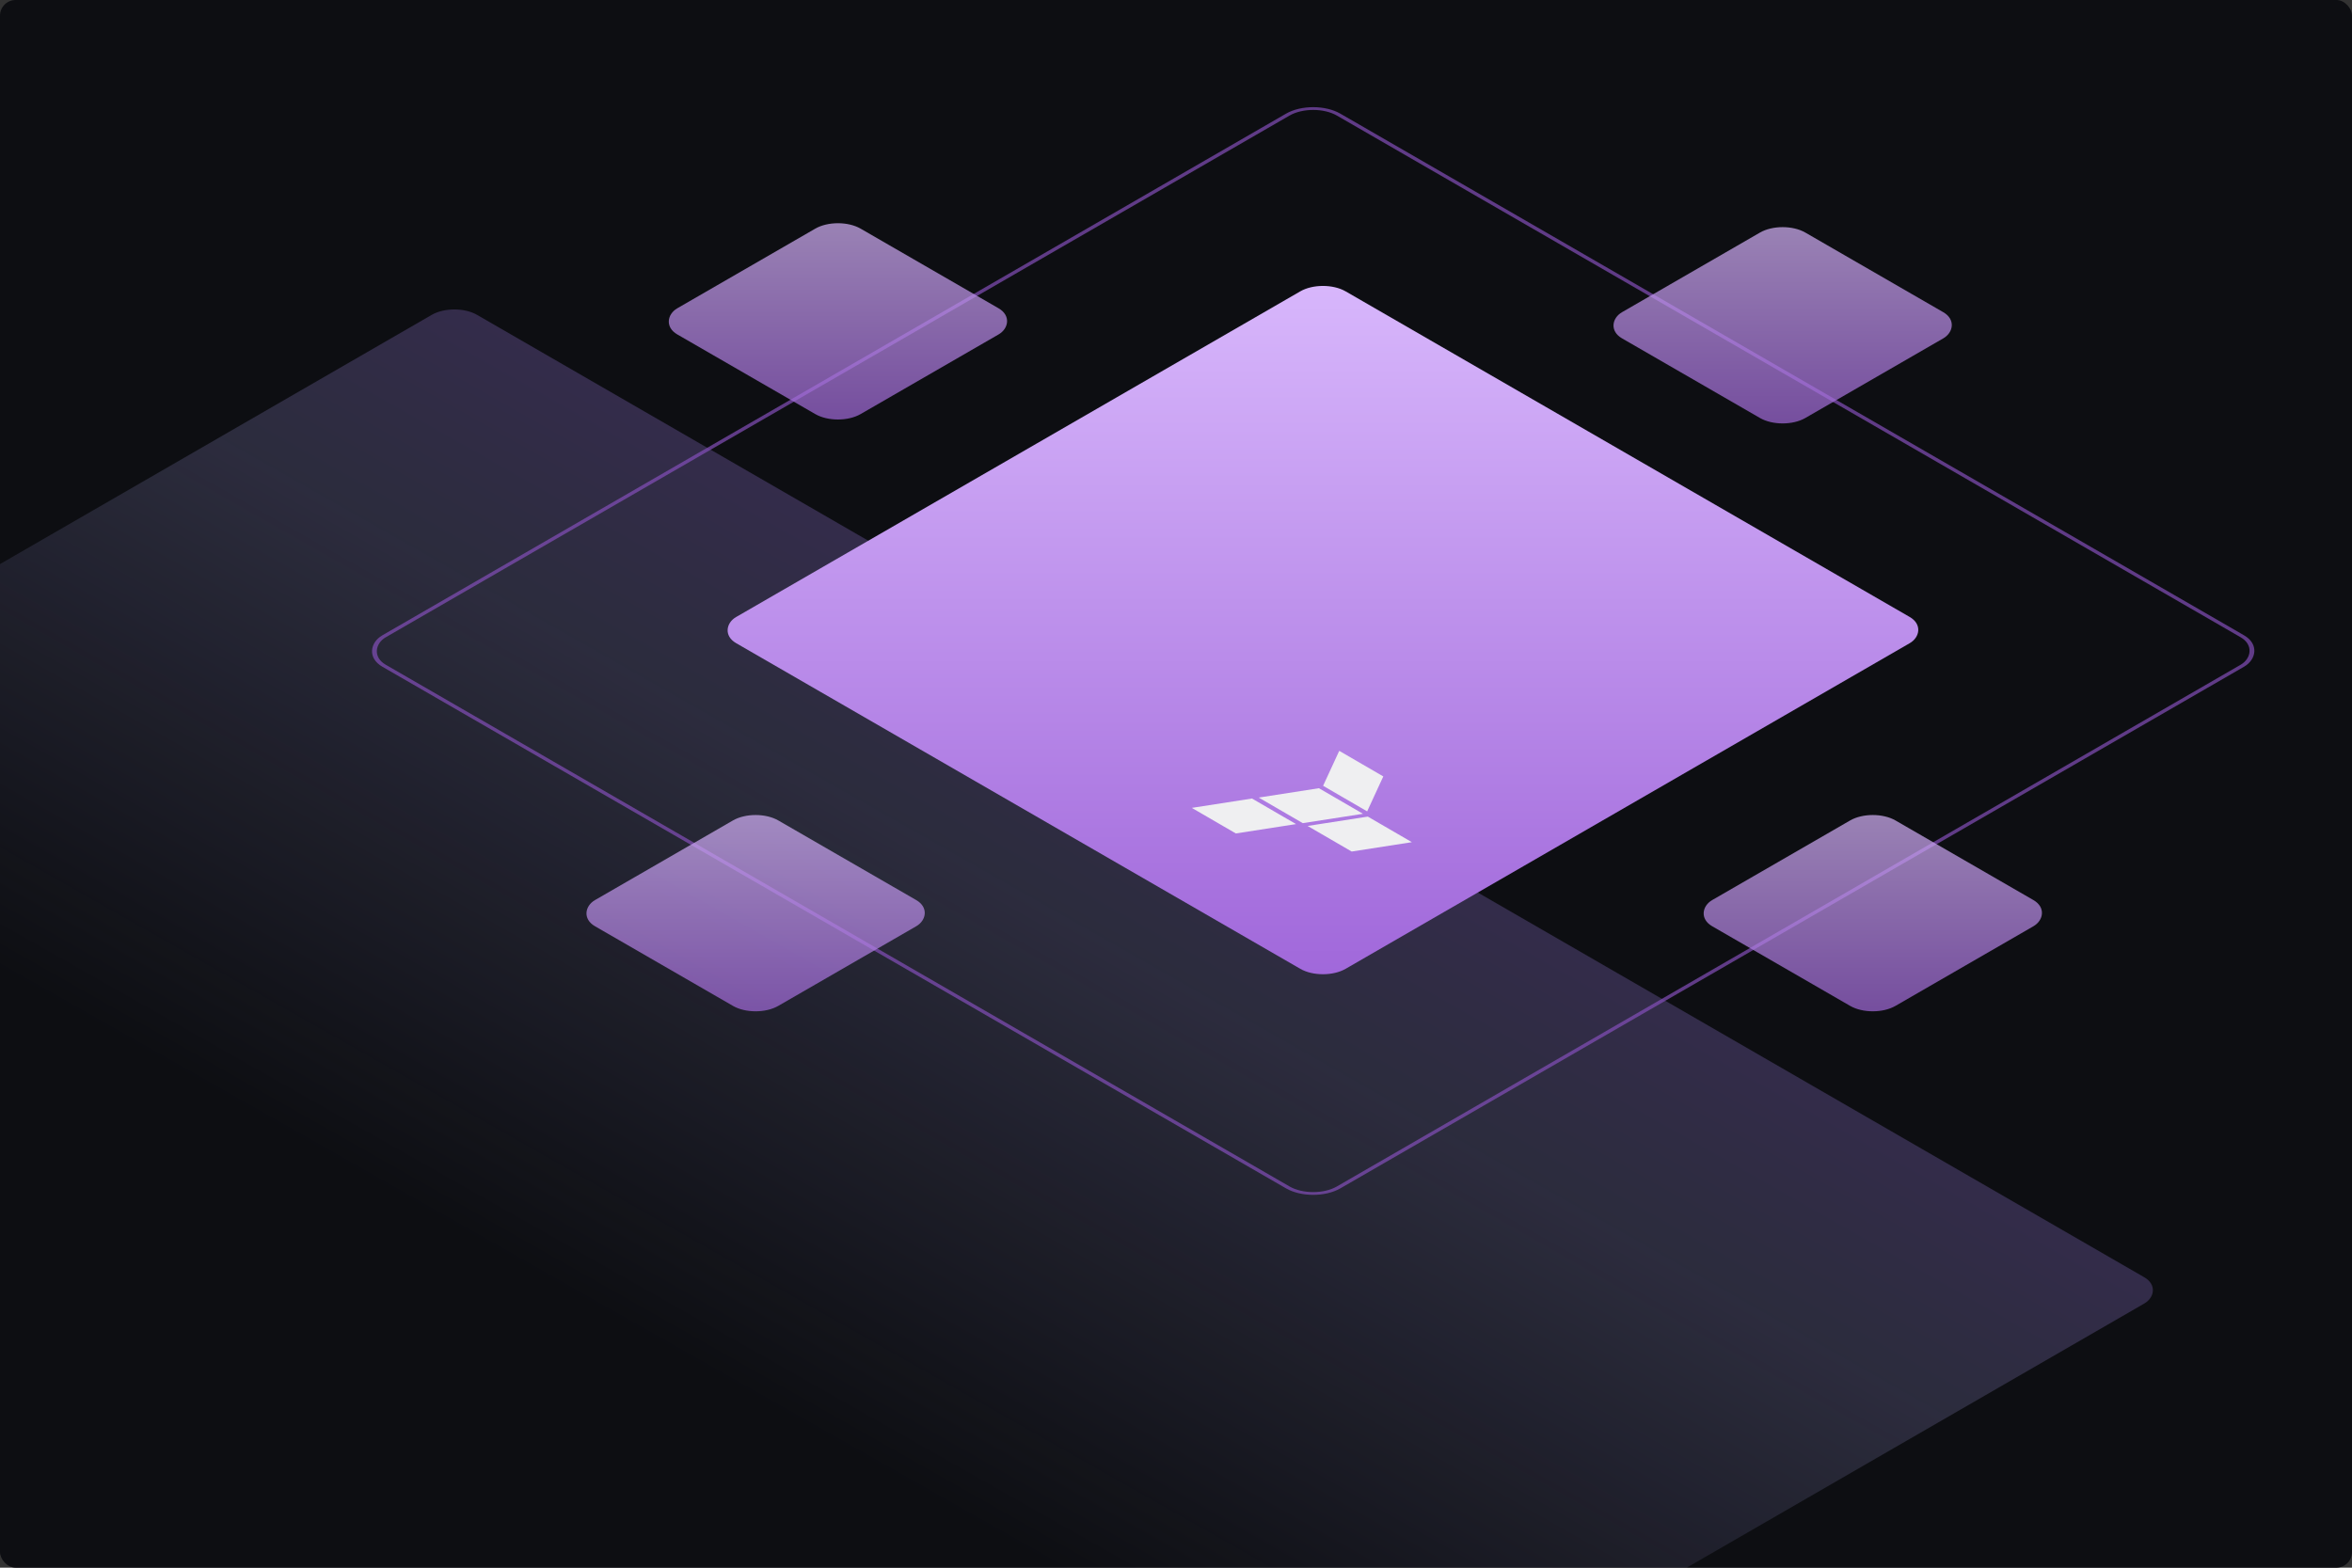 <?xml version="1.0" encoding="utf-8"?>
<svg xmlns="http://www.w3.org/2000/svg" width="600" height="400" viewBox="0 0 600 400" fill="none">
<rect x="0" y="0" width="600" height="400" fill="#333333" stroke="none"/>
<g clip-path="url(#clip0_43_1919)">
<rect width="600" height="400" rx="4" fill="#0D0E12"/>
<g clip-path="url(#clip1_43_1919)">
<rect opacity="0.25" width="504.498" height="504.498" rx="6.678" transform="matrix(0.866 0.5 -0.866 0.5 115.916 77)" fill="url(#paint0_linear_43_1919)"/>
<rect opacity="0.7" y="0.5" width="281.215" height="281.215" rx="7.5" transform="matrix(0.866 0.5 -0.866 0.5 335.433 25.25)" stroke="#844FBA"/>
<rect width="179.536" height="179.536" rx="6.678" transform="matrix(0.866 0.5 -0.866 0.5 337.487 71)" fill="url(#paint1_linear_43_1919)"/>
<rect opacity="0.7" width="53.992" height="53.992" rx="6.678" transform="matrix(0.866 0.5 -0.866 0.5 454.758 56)" fill="url(#paint2_linear_43_1919)"/>
<rect opacity="0.7" width="53.992" height="53.992" rx="6.678" transform="matrix(0.866 0.5 -0.866 0.5 477.758 206)" fill="url(#paint3_linear_43_1919)"/>
<rect opacity="0.7" width="53.992" height="53.992" rx="6.678" transform="matrix(0.866 0.5 -0.866 0.5 192.76 206)" fill="url(#paint4_linear_43_1919)"/>
<rect opacity="0.7" width="53.992" height="53.992" rx="6.678" transform="matrix(0.866 0.5 -0.866 0.5 213.76 55)" fill="url(#paint5_linear_43_1919)"/>
</g>
<path fill-rule="evenodd" clip-rule="evenodd" d="M304.033 206.133L315.27 212.658L330.625 210.271L319.384 203.744L304.033 206.133ZM348.766 207.023L337.526 200.496L341.643 191.579L352.88 198.105L348.766 207.023ZM336.46 201.115L321.108 203.504L332.346 210.029L347.7 207.642L336.46 201.115ZM360.171 214.884L344.816 217.271L333.579 210.745L348.93 208.357L349.007 208.401L360.171 214.884Z" fill="#EFEFF1"/>
</g>
<defs>
<linearGradient id="paint0_linear_43_1919" x1="264.764" y1="239.264" x2="262.369" y2="-16.074" gradientUnits="userSpaceOnUse">
<stop offset="0.01" stop-color="#ACA9F1" stop-opacity="0"/>
<stop offset="0.666" stop-color="#ACA9F1" stop-opacity="0.77"/>
<stop offset="1" stop-color="#AE81FF"/>
</linearGradient>
<linearGradient id="paint1_linear_43_1919" x1="0" y1="0" x2="179.536" y2="179.536" gradientUnits="userSpaceOnUse">
<stop stop-color="#D8B7FC"/>
<stop offset="1" stop-color="#A067DA"/>
</linearGradient>
<linearGradient id="paint2_linear_43_1919" x1="0" y1="0" x2="53.992" y2="53.992" gradientUnits="userSpaceOnUse">
<stop stop-color="#D8B7FC"/>
<stop offset="1" stop-color="#A067DA"/>
</linearGradient>
<linearGradient id="paint3_linear_43_1919" x1="0" y1="0" x2="53.992" y2="53.992" gradientUnits="userSpaceOnUse">
<stop stop-color="#D8B7FC"/>
<stop offset="1" stop-color="#A067DA"/>
</linearGradient>
<linearGradient id="paint4_linear_43_1919" x1="0" y1="0" x2="53.992" y2="53.992" gradientUnits="userSpaceOnUse">
<stop stop-color="#D8B7FC"/>
<stop offset="1" stop-color="#A067DA"/>
</linearGradient>
<linearGradient id="paint5_linear_43_1919" x1="0" y1="0" x2="53.992" y2="53.992" gradientUnits="userSpaceOnUse">
<stop stop-color="#D8B7FC"/>
<stop offset="1" stop-color="#A067DA"/>
</linearGradient>
<clipPath id="clip0_43_1919">
<rect width="600" height="400" rx="4" fill="white"/>
</clipPath>
<clipPath id="clip1_43_1919">
<rect width="650" height="375" fill="white" transform="translate(-56 25)"/>
</clipPath>
</defs>
</svg>